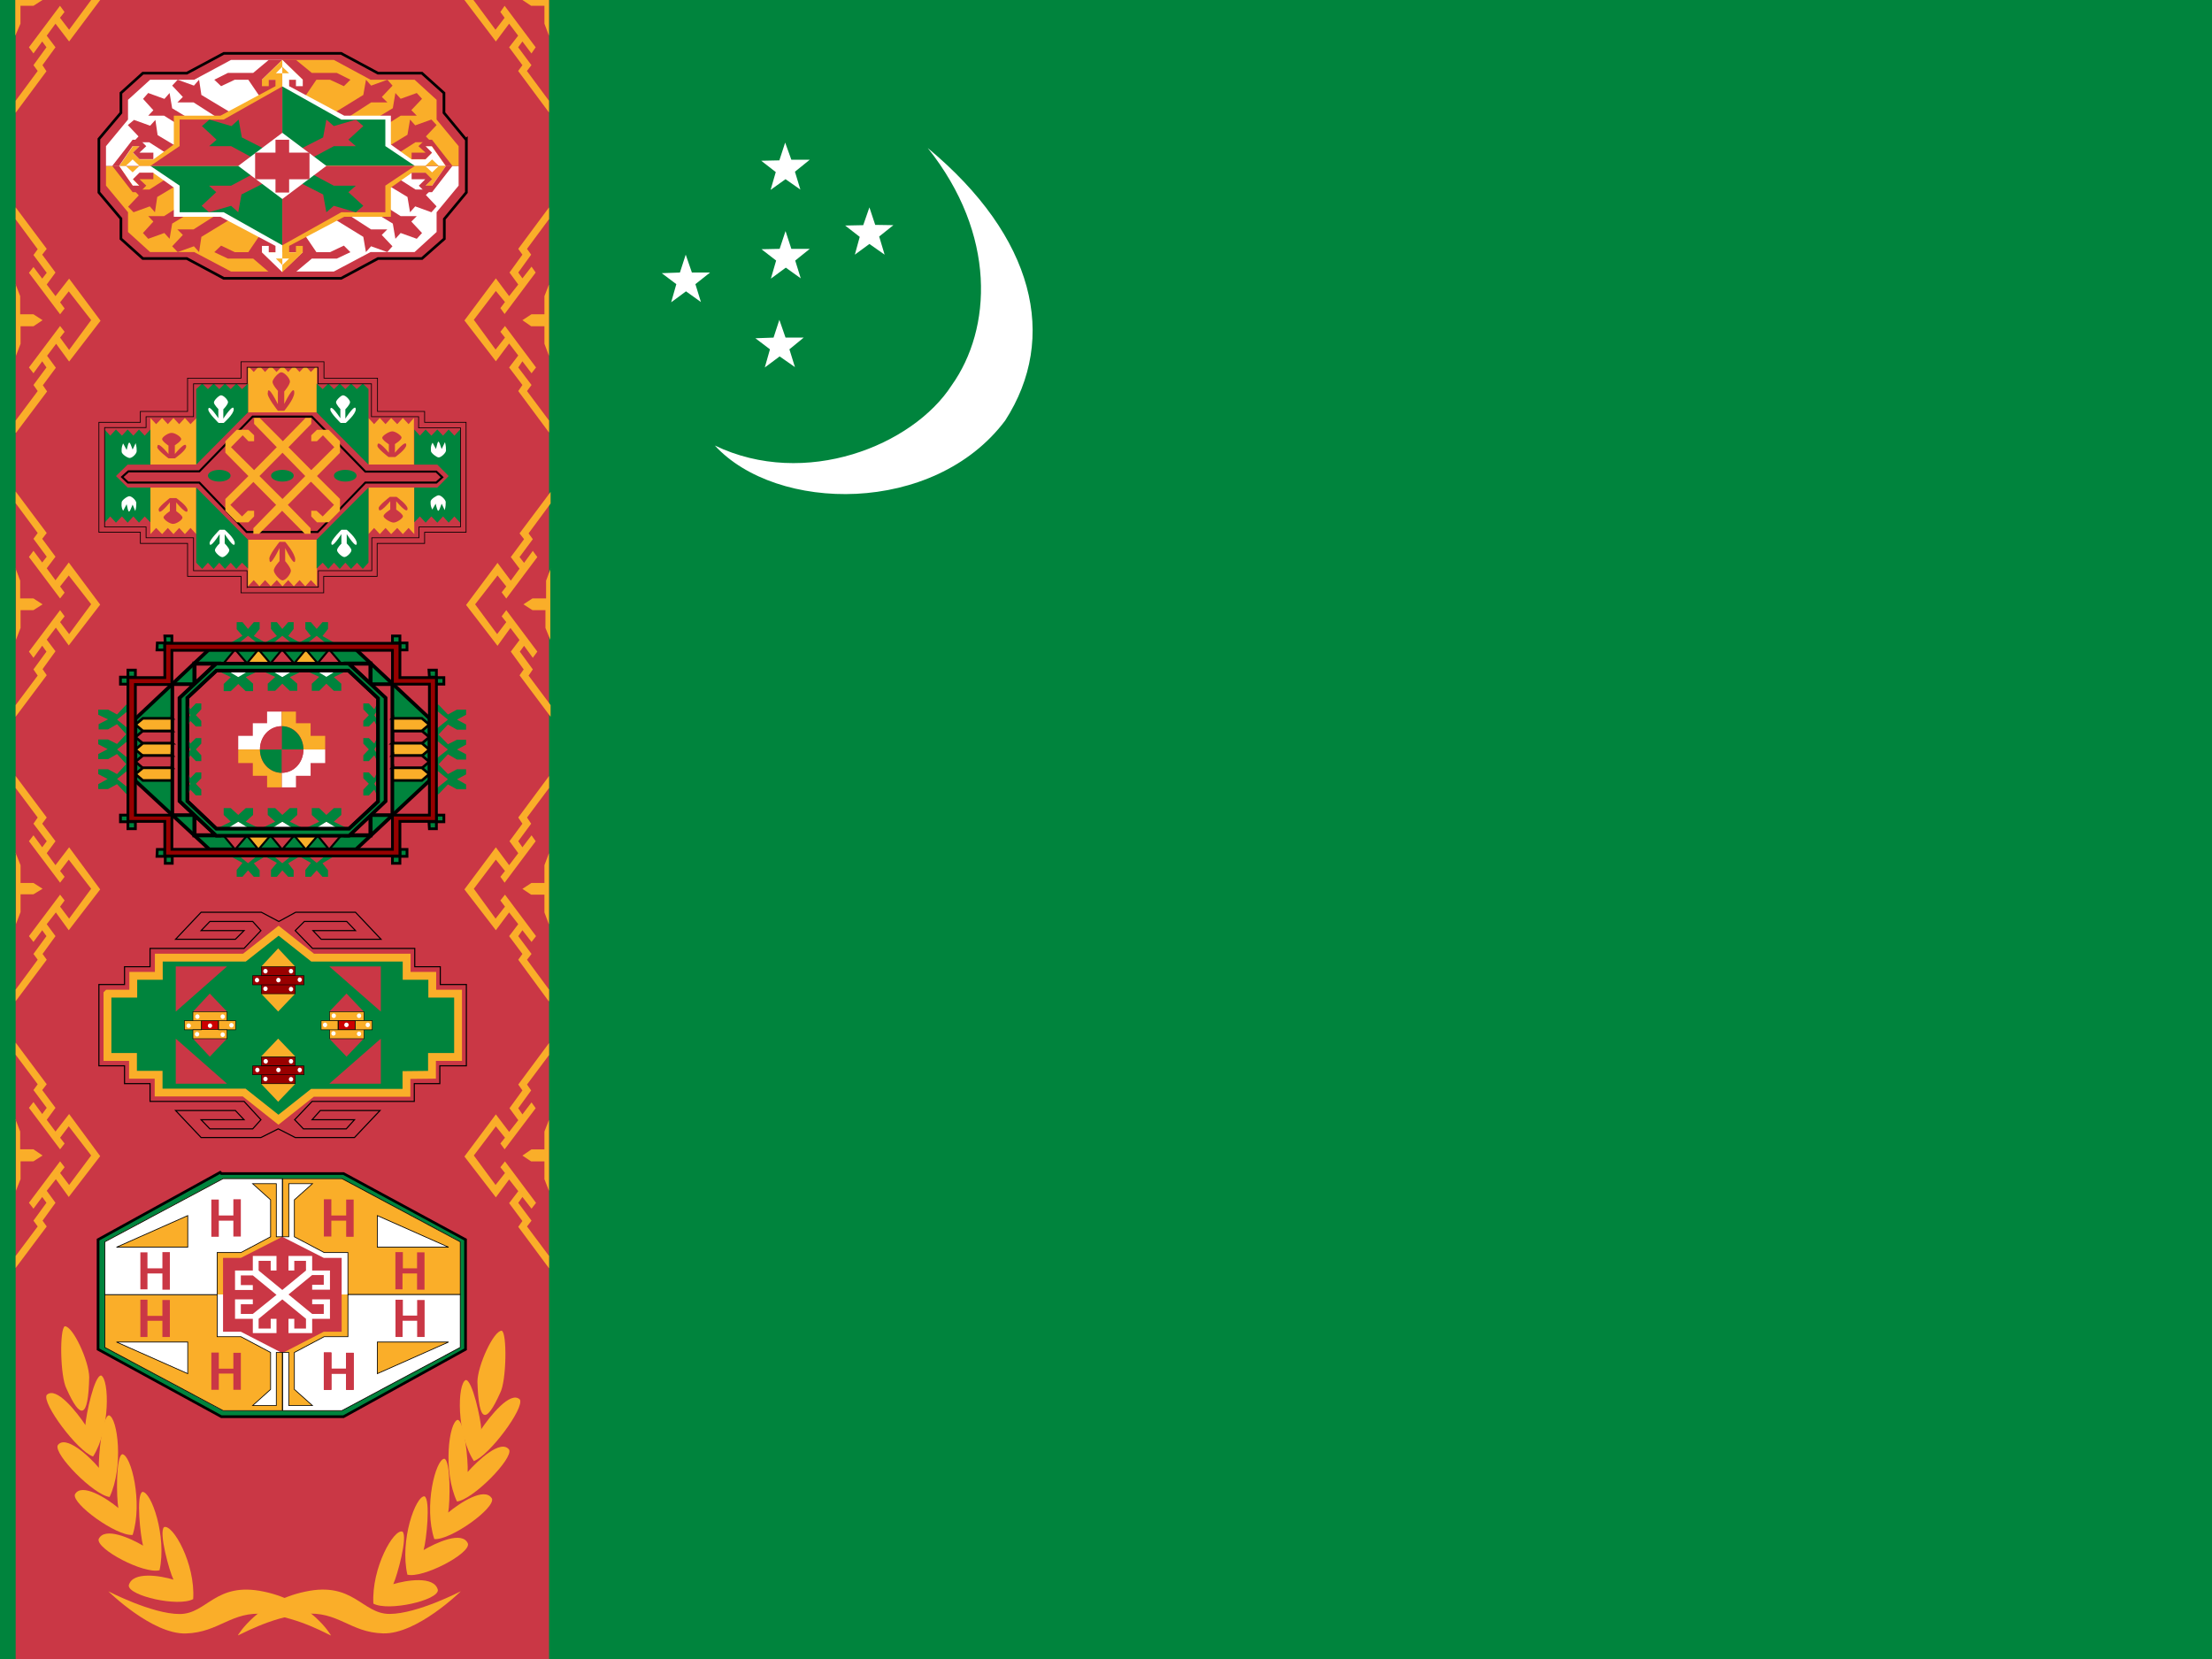 <svg width="24" height="18" viewBox="0 0 24 18" fill="none" xmlns="http://www.w3.org/2000/svg">
<rect x="0" y="0" width="24" height="18" fill="#333333" stroke="none"/>
<g id="turkmenistan" clip-path="url(#clip0_3198_17978)">
<g id="Group">
<path id="Vector" fill-rule="evenodd" clip-rule="evenodd" d="M-1.5 0H25.5V18H-1.5V0Z" fill="#00843D"/>
<g id="Group_2">
<path id="Vector_2" fill-rule="evenodd" clip-rule="evenodd" d="M7.756 4.834C8.737 5.305 9.904 4.834 10.326 4.18C10.762 3.568 10.815 2.545 10.066 1.606C11.226 2.57 11.486 3.663 10.906 4.563C10.132 5.593 8.424 5.562 7.756 4.834Z" fill="white"/>
<path id="Vector_3" fill-rule="evenodd" clip-rule="evenodd" d="M9.496 2.44L9.693 2.443L9.539 2.566L9.598 2.763L9.433 2.647L9.275 2.763L9.328 2.57L9.17 2.447L9.366 2.443L9.433 2.25L9.496 2.44ZM8.523 3.663H8.72L8.565 3.79L8.625 3.983L8.459 3.867L8.298 3.987L8.354 3.79L8.196 3.67L8.393 3.663L8.456 3.47L8.523 3.663ZM8.586 2.7H8.786L8.628 2.827L8.688 3.02L8.526 2.904L8.364 3.023L8.421 2.827L8.262 2.704L8.459 2.7L8.523 2.507L8.586 2.7ZM8.586 1.733H8.786L8.625 1.863L8.684 2.057L8.523 1.944L8.361 2.06L8.417 1.867L8.259 1.744L8.456 1.74L8.519 1.547L8.586 1.733ZM7.507 2.957H7.704L7.545 3.083L7.605 3.277L7.443 3.161L7.282 3.28L7.338 3.083L7.18 2.964L7.377 2.957L7.44 2.763L7.507 2.957Z" fill="white"/>
</g>
<path id="Vector_4" fill-rule="evenodd" clip-rule="evenodd" d="M0.17 0H5.957V18H0.17V0Z" fill="#CA3745"/>
<g id="Group_3">
<path id="Vector_5" fill-rule="evenodd" clip-rule="evenodd" d="M0.17 4.693V4.563L0.409 4.243L0.363 4.177L0.504 3.987L0.458 3.92L0.363 4.05L0.314 3.987L0.652 3.537L0.701 3.6L0.652 3.663L0.75 3.797L0.989 3.473L0.746 3.161L0.652 3.28L0.701 3.347L0.652 3.41L0.314 2.96L0.363 2.897L0.458 3.023L0.507 2.96L0.363 2.767L0.409 2.704L0.17 2.38V2.25L0.507 2.7L0.458 2.763L0.602 2.957L0.507 3.087L0.602 3.213L0.75 3.023L1.091 3.48L0.75 3.923L0.609 3.73L0.511 3.86L0.606 3.99L0.465 4.18L0.511 4.247L0.173 4.697L0.17 4.693Z" fill="#FAAE29"/>
<path id="Vector_6" fill-rule="evenodd" clip-rule="evenodd" d="M0.17 3.087L0.219 3.213V3.41H0.363L0.462 3.474L0.363 3.54H0.223V3.73L0.173 3.86V3.087H0.17Z" fill="#FAAE29"/>
</g>
<g id="Group_4">
<path id="Vector_7" fill-rule="evenodd" clip-rule="evenodd" d="M0.17 7.78V7.65L0.409 7.33L0.363 7.263L0.504 7.07L0.458 7.006L0.363 7.137L0.314 7.07L0.652 6.62L0.701 6.687L0.652 6.75L0.75 6.88L0.989 6.556L0.746 6.244L0.652 6.363L0.701 6.43L0.652 6.493L0.314 6.043L0.363 5.976L0.458 6.103L0.507 6.04L0.363 5.846L0.409 5.783L0.17 5.46V5.333L0.507 5.783L0.458 5.846L0.602 6.04L0.507 6.166L0.602 6.296L0.746 6.103L1.087 6.56L0.746 7.003L0.606 6.81L0.507 6.94L0.602 7.066L0.462 7.26L0.507 7.326L0.17 7.776V7.78Z" fill="#FAAE29"/>
<path id="Vector_8" fill-rule="evenodd" clip-rule="evenodd" d="M0.17 6.17L0.219 6.3V6.493H0.363L0.462 6.557L0.363 6.62H0.223V6.813L0.173 6.943V6.17H0.17Z" fill="#FAAE29"/>
</g>
<g id="Group_5">
<path id="Vector_9" fill-rule="evenodd" clip-rule="evenodd" d="M0.17 10.863V10.737L0.409 10.413L0.363 10.35L0.504 10.157L0.458 10.093L0.363 10.22L0.314 10.157L0.652 9.707L0.701 9.77L0.652 9.837L0.75 9.967L0.989 9.643L0.746 9.327L0.652 9.45L0.701 9.513L0.652 9.577L0.314 9.127L0.363 9.063L0.458 9.193L0.507 9.127L0.363 8.937L0.409 8.87L0.17 8.55V8.42L0.507 8.87L0.458 8.937L0.602 9.127L0.507 9.257L0.602 9.387L0.75 9.193L1.087 9.65L0.746 10.093L0.606 9.9L0.507 10.027L0.602 10.157L0.462 10.35L0.507 10.413L0.17 10.863Z" fill="#FAAE29"/>
<path id="Vector_10" fill-rule="evenodd" clip-rule="evenodd" d="M0.17 9.256L0.223 9.387V9.58H0.363L0.462 9.643L0.363 9.703H0.223V9.896L0.173 10.026V9.253L0.17 9.256Z" fill="#FAAE29"/>
</g>
<g id="Group_6">
<path id="Vector_11" fill-rule="evenodd" clip-rule="evenodd" d="M0.17 13.757V13.627L0.409 13.307L0.363 13.244L0.504 13.05L0.458 12.987L0.363 13.114L0.314 13.05L0.652 12.6L0.701 12.664L0.652 12.727L0.75 12.857L0.989 12.537L0.746 12.22L0.652 12.344L0.701 12.407L0.652 12.47L0.314 12.02L0.363 11.957L0.458 12.087L0.507 12.02L0.363 11.827L0.409 11.764L0.17 11.444V11.313L0.507 11.764L0.458 11.827L0.602 12.02L0.507 12.15L0.602 12.277L0.75 12.087L1.087 12.544L0.746 12.987L0.606 12.794L0.507 12.92L0.602 13.05L0.462 13.244L0.507 13.307L0.17 13.757Z" fill="#FAAE29"/>
<path id="Vector_12" fill-rule="evenodd" clip-rule="evenodd" d="M0.17 12.15L0.219 12.277V12.47H0.363L0.462 12.537L0.363 12.6H0.223V12.793L0.173 12.92V12.146L0.17 12.15Z" fill="#FAAE29"/>
</g>
<g id="Group_7">
<path id="Vector_13" fill-rule="evenodd" clip-rule="evenodd" d="M5.957 4.693V4.563L5.718 4.243L5.767 4.177L5.623 3.987L5.668 3.92L5.767 4.05L5.816 3.987L5.479 3.537L5.429 3.6L5.479 3.663L5.377 3.793L5.141 3.47L5.38 3.157L5.479 3.277L5.429 3.343L5.475 3.407L5.812 2.957L5.767 2.893L5.668 3.02L5.623 2.957L5.763 2.763L5.718 2.7L5.957 2.377V2.25L5.623 2.7L5.668 2.763L5.528 2.957L5.623 3.087L5.524 3.213L5.38 3.02L5.039 3.477L5.38 3.92L5.524 3.727L5.623 3.857L5.524 3.987L5.668 4.177L5.623 4.243L5.957 4.693Z" fill="#FAAE29"/>
<path id="Vector_14" fill-rule="evenodd" clip-rule="evenodd" d="M5.956 3.087L5.907 3.213V3.41H5.766L5.668 3.474L5.763 3.54H5.907V3.73L5.956 3.86V3.087Z" fill="#FAAE29"/>
</g>
<g id="Group_8">
<path id="Vector_15" fill-rule="evenodd" clip-rule="evenodd" d="M5.974 7.78V7.65L5.735 7.33L5.781 7.263L5.64 7.07L5.686 7.007L5.781 7.137L5.83 7.07L5.493 6.62L5.443 6.687L5.493 6.75L5.394 6.88L5.155 6.557L5.398 6.244L5.493 6.363L5.443 6.427L5.493 6.494L5.83 6.044L5.781 5.977L5.686 6.107L5.637 6.044L5.781 5.85L5.735 5.787L5.974 5.463V5.337L5.637 5.787L5.686 5.85L5.542 6.044L5.637 6.17L5.542 6.3L5.398 6.107L5.057 6.564L5.398 7.007L5.538 6.813L5.637 6.944L5.542 7.07L5.682 7.263L5.637 7.327L5.974 7.777V7.78Z" fill="#FAAE29"/>
<path id="Vector_16" fill-rule="evenodd" clip-rule="evenodd" d="M5.974 6.17L5.925 6.3V6.493H5.777L5.679 6.557L5.777 6.62H5.918V6.813L5.971 6.943V6.17H5.974Z" fill="#FAAE29"/>
</g>
<g id="Group_9">
<path id="Vector_17" fill-rule="evenodd" clip-rule="evenodd" d="M5.957 10.863V10.737L5.718 10.413L5.767 10.35L5.623 10.157L5.668 10.093L5.767 10.22L5.816 10.157L5.479 9.707L5.429 9.77L5.479 9.837L5.377 9.967L5.141 9.643L5.38 9.327L5.479 9.45L5.429 9.513L5.475 9.577L5.812 9.127L5.767 9.063L5.668 9.193L5.623 9.127L5.763 8.937L5.718 8.87L5.957 8.55V8.42L5.623 8.87L5.668 8.937L5.528 9.127L5.623 9.257L5.524 9.387L5.38 9.193L5.039 9.65L5.38 10.093L5.524 9.9L5.623 10.027L5.524 10.157L5.668 10.35L5.623 10.413L5.953 10.863H5.957Z" fill="#FAAE29"/>
<path id="Vector_18" fill-rule="evenodd" clip-rule="evenodd" d="M5.956 9.257L5.907 9.387V9.58H5.766L5.668 9.644L5.763 9.707H5.907V9.9L5.956 10.03V9.257Z" fill="#FAAE29"/>
</g>
<g id="Group_10">
<path id="Vector_19" fill-rule="evenodd" clip-rule="evenodd" d="M5.957 13.757V13.627L5.718 13.307L5.767 13.244L5.623 13.051L5.668 12.987L5.767 13.114L5.816 13.051L5.479 12.601L5.429 12.664L5.479 12.727L5.377 12.857L5.141 12.537L5.38 12.221L5.479 12.344L5.429 12.407L5.475 12.47L5.812 12.024L5.767 11.961L5.668 12.091L5.623 12.024L5.763 11.831L5.718 11.767L5.957 11.447V11.317L5.623 11.767L5.668 11.831L5.528 12.024L5.623 12.154L5.524 12.281L5.38 12.091L5.039 12.548L5.38 12.991L5.524 12.797L5.623 12.924L5.524 13.054L5.668 13.248L5.623 13.311L5.957 13.761V13.757Z" fill="#FAAE29"/>
<path id="Vector_20" fill-rule="evenodd" clip-rule="evenodd" d="M5.956 12.151L5.907 12.277V12.471H5.766L5.668 12.538L5.763 12.601H5.907V12.794L5.956 12.921V12.148V12.151Z" fill="#FAAE29"/>
</g>
<path id="Vector_21" fill-rule="evenodd" clip-rule="evenodd" d="M0.17 1.22V1.093L0.409 0.77L0.363 0.707L0.504 0.513L0.458 0.45L0.363 0.58L0.314 0.513L0.651 0.063L0.7 0.13L0.651 0.193L0.75 0.323L0.989 0H1.087L0.75 0.45L0.602 0.257L0.507 0.387L0.602 0.513L0.461 0.707L0.504 0.773L0.17 1.223V1.22ZM0.17 0H0.461L0.363 0.063H0.222V0.257L0.166 0.387V0H0.17ZM5.956 1.22V1.093L5.717 0.77L5.766 0.707L5.622 0.513L5.668 0.45L5.766 0.58L5.812 0.513L5.475 0.063L5.429 0.13L5.475 0.193L5.376 0.323L5.137 0H5.039L5.38 0.45L5.524 0.257L5.622 0.387L5.524 0.513L5.668 0.707L5.622 0.77L5.956 1.22ZM5.956 0H5.668L5.763 0.063H5.907V0.257L5.956 0.387V0ZM2.581 17.743C2.581 17.743 2.792 17.378 3.312 17.269C3.836 17.156 3.928 17.511 4.227 17.511C4.525 17.511 5 17.265 5 17.265C5 17.265 4.525 17.733 4.156 17.722C3.794 17.712 3.671 17.476 3.295 17.511C2.922 17.547 2.581 17.754 2.581 17.743Z" fill="#FAAE29"/>
<path id="Vector_22" fill-rule="evenodd" clip-rule="evenodd" d="M3.591 17.744C3.591 17.744 3.384 17.378 2.863 17.269C2.336 17.157 2.248 17.512 1.949 17.512C1.65 17.512 1.176 17.266 1.176 17.266C1.176 17.266 1.65 17.733 2.016 17.723C2.382 17.712 2.508 17.477 2.877 17.512C3.254 17.547 3.591 17.754 3.591 17.744Z" fill="#FAAE29"/>
<g id="Group_11">
<path id="Vector_23" fill-rule="evenodd" clip-rule="evenodd" d="M1.882 17.139C1.836 17.044 1.72 16.622 1.78 16.569C1.875 16.534 2.121 16.967 2.096 17.35C1.934 17.438 1.393 17.315 1.397 17.202C1.435 17.044 1.745 17.097 1.882 17.139Z" fill="#FAAE29"/>
<path id="Vector_24" fill-rule="evenodd" clip-rule="evenodd" d="M1.552 16.77C1.524 16.665 1.474 16.222 1.545 16.187C1.64 16.18 1.812 16.668 1.731 17.037C1.559 17.08 1.046 16.809 1.07 16.7C1.133 16.559 1.422 16.693 1.552 16.77Z" fill="#FAAE29"/>
<path id="Vector_25" fill-rule="evenodd" clip-rule="evenodd" d="M1.284 16.362C1.263 16.249 1.256 15.799 1.327 15.778C1.422 15.785 1.552 16.299 1.439 16.654C1.263 16.668 0.778 16.316 0.813 16.214C0.884 16.081 1.165 16.26 1.284 16.362Z" fill="#FAAE29"/>
<path id="Vector_26" fill-rule="evenodd" clip-rule="evenodd" d="M1.073 15.926C1.066 15.81 1.109 15.364 1.182 15.356C1.277 15.381 1.344 15.915 1.189 16.242C1.017 16.221 0.578 15.775 0.627 15.68C0.711 15.564 0.968 15.799 1.073 15.926Z" fill="#FAAE29"/>
<path id="Vector_27" fill-rule="evenodd" clip-rule="evenodd" d="M0.926 15.465C0.933 15.349 1.024 14.92 1.098 14.924C1.186 14.97 1.197 15.507 1.01 15.803C0.841 15.746 0.451 15.223 0.507 15.135C0.609 15.036 0.834 15.321 0.929 15.465H0.926Z" fill="#FAAE29"/>
<path id="Vector_28" fill-rule="evenodd" clip-rule="evenodd" d="M0.968 14.942C0.958 15.399 0.873 15.406 0.722 15.068C0.652 14.938 0.645 14.411 0.704 14.39C0.792 14.39 0.965 14.766 0.968 14.942Z" fill="#FAAE29"/>
</g>
<g id="Group_12">
<path id="Vector_29" fill-rule="evenodd" clip-rule="evenodd" d="M4.266 17.191C4.311 17.093 4.427 16.671 4.367 16.618C4.273 16.583 4.03 17.012 4.051 17.399C4.213 17.487 4.758 17.363 4.751 17.251C4.712 17.093 4.406 17.146 4.266 17.188V17.191Z" fill="#FAAE29"/>
<path id="Vector_30" fill-rule="evenodd" clip-rule="evenodd" d="M4.596 16.818C4.627 16.713 4.673 16.27 4.606 16.235C4.511 16.227 4.335 16.713 4.42 17.085C4.588 17.127 5.105 16.857 5.077 16.748C5.017 16.604 4.726 16.741 4.596 16.818Z" fill="#FAAE29"/>
<path id="Vector_31" fill-rule="evenodd" clip-rule="evenodd" d="M4.863 16.411C4.884 16.298 4.891 15.848 4.821 15.827C4.726 15.834 4.596 16.344 4.712 16.699C4.888 16.713 5.373 16.365 5.338 16.26C5.26 16.126 4.986 16.309 4.863 16.411Z" fill="#FAAE29"/>
<path id="Vector_32" fill-rule="evenodd" clip-rule="evenodd" d="M5.074 15.971C5.081 15.859 5.039 15.412 4.965 15.405C4.87 15.43 4.804 15.964 4.958 16.291C5.134 16.27 5.57 15.824 5.524 15.729C5.436 15.609 5.183 15.848 5.074 15.971Z" fill="#FAAE29"/>
<path id="Vector_33" fill-rule="evenodd" clip-rule="evenodd" d="M5.222 15.511C5.218 15.398 5.123 14.966 5.053 14.973C4.961 15.015 4.951 15.556 5.141 15.852C5.309 15.795 5.696 15.272 5.64 15.184C5.538 15.085 5.313 15.37 5.218 15.511H5.222Z" fill="#FAAE29"/>
<path id="Vector_34" fill-rule="evenodd" clip-rule="evenodd" d="M5.18 14.99C5.194 15.447 5.275 15.451 5.426 15.114C5.496 14.987 5.503 14.456 5.443 14.438C5.355 14.438 5.183 14.815 5.18 14.99Z" fill="#FAAE29"/>
</g>
<g id="Group_13">
<path id="Vector_35" fill-rule="evenodd" clip-rule="evenodd" d="M5.06 11.564H4.772V11.757H4.495V11.95H3.386L3.197 12.149L3.292 12.248H3.757L3.846 12.149H3.386L3.475 12.049H4.123L3.846 12.342H3.203L3.019 12.248L2.831 12.342H2.182L1.905 12.049H2.554L2.648 12.149H2.182L2.277 12.248H2.742L2.831 12.149L2.648 11.95H1.628V11.757H1.351V11.564H1.073V10.682H1.351V10.489H1.628V10.29H2.648L2.831 10.097L2.742 9.998H2.277L2.182 10.097H2.648L2.554 10.191H1.905L2.182 9.898H2.836L3.025 9.998L3.208 9.898H3.857L4.134 10.191H3.485L3.396 10.097H3.857L3.762 9.998H3.302L3.203 10.097L3.391 10.29H4.5V10.489H4.777V10.682H5.06V11.564Z" fill="#CA3745" stroke="black" stroke-width="0.012"/>
<path id="Vector_36" fill-rule="evenodd" clip-rule="evenodd" d="M1.166 10.784V11.468H1.443V11.661H1.721V11.854H2.649L3.021 12.149L3.39 11.857H4.41V11.664L4.687 11.661V11.468H4.97V10.781H4.69V10.588H4.412V10.39H3.392L3.023 10.098L2.652 10.39H1.723V10.588H1.446V10.781H1.169L1.166 10.784Z" fill="#00843D" stroke="#FAAE29" stroke-width="0.085"/>
<path id="Vector_37" fill-rule="evenodd" clip-rule="evenodd" d="M2.463 10.486L1.907 10.976V10.486H2.463ZM3.573 10.486L4.132 10.976V10.486H3.573ZM2.463 11.758L1.907 11.269V11.758H2.463ZM3.573 11.758L4.132 11.269V11.758H3.573ZM3.76 10.78L3.573 10.976H3.946L3.76 10.78ZM2.276 10.78L2.094 10.976H2.463L2.276 10.78ZM2.276 11.465L2.094 11.269H2.463L2.276 11.465ZM3.76 11.465L3.573 11.269H3.946L3.76 11.465Z" fill="#CA3745"/>
<path id="Vector_38" fill-rule="evenodd" clip-rule="evenodd" d="M3.018 11.954L2.832 11.758H3.205L3.018 11.954ZM3.018 10.975L2.832 10.779H3.205L3.018 10.975ZM3.018 10.29L2.832 10.49H3.205L3.018 10.29ZM3.018 11.269L2.832 11.464H3.205L3.018 11.269Z" fill="#FAAE29"/>
<path id="Vector_39" fill-rule="evenodd" clip-rule="evenodd" d="M3.575 10.977H3.949V11.074H3.578L3.575 10.977Z" fill="#FAAE29" stroke="black" stroke-width="0.006"/>
<path id="Vector_40" fill-rule="evenodd" clip-rule="evenodd" d="M2.187 11.074H2.37V11.174H2.187V11.074ZM3.67 11.074H3.853V11.174H3.67V11.074Z" fill="#CC0000" stroke="black" stroke-width="0.006"/>
<path id="Vector_41" fill-rule="evenodd" clip-rule="evenodd" d="M2.835 10.489H3.204V10.586H2.835V10.489ZM2.835 10.682H3.204V10.782H2.835V10.682Z" fill="#990000" stroke="black" stroke-width="0.006"/>
<path id="Vector_42" fill-rule="evenodd" clip-rule="evenodd" d="M2.741 10.586H3.298V10.685H2.741V10.586ZM2.835 11.468H3.204V11.562H2.835V11.468ZM2.835 11.661H3.204V11.758H2.835V11.661ZM2.741 11.565H3.298V11.661H2.741V11.565Z" fill="#990000" stroke="black" stroke-width="0.006"/>
<path id="Vector_43" fill-rule="evenodd" clip-rule="evenodd" d="M3.576 11.173H3.95V11.27H3.578L3.576 11.173ZM2.093 10.977H2.464V11.074H2.093V10.977ZM2.093 11.171H2.464V11.27H2.093V11.171ZM2.001 11.074H2.184V11.173H2.001V11.074ZM2.372 11.074H2.556V11.173H2.372V11.074ZM3.484 11.074H3.667V11.173H3.484V11.074ZM3.856 11.074H4.039V11.173H3.856V11.074Z" fill="#FAAE29" stroke="black" stroke-width="0.006"/>
<path id="Vector_44" d="M2.792 11.634C2.805 11.634 2.816 11.623 2.816 11.609C2.816 11.595 2.805 11.584 2.792 11.584C2.779 11.584 2.769 11.595 2.769 11.609C2.769 11.623 2.779 11.634 2.792 11.634Z" fill="white"/>
<path id="Vector_45" d="M3.021 11.634C3.034 11.634 3.044 11.623 3.044 11.609C3.044 11.595 3.034 11.584 3.021 11.584C3.008 11.584 2.997 11.595 2.997 11.609C2.997 11.623 3.008 11.634 3.021 11.634Z" fill="white"/>
<path id="Vector_46" d="M3.252 11.634C3.265 11.634 3.276 11.623 3.276 11.609C3.276 11.595 3.265 11.584 3.252 11.584C3.239 11.584 3.229 11.595 3.229 11.609C3.229 11.623 3.239 11.634 3.252 11.634Z" fill="white"/>
<path id="Vector_47" d="M2.883 11.54C2.896 11.54 2.907 11.529 2.907 11.515C2.907 11.501 2.896 11.49 2.883 11.49C2.87 11.49 2.859 11.501 2.859 11.515C2.859 11.529 2.87 11.54 2.883 11.54Z" fill="white"/>
<path id="Vector_48" d="M3.157 11.54C3.171 11.54 3.181 11.529 3.181 11.515C3.181 11.501 3.171 11.49 3.157 11.49C3.144 11.49 3.134 11.501 3.134 11.515C3.134 11.529 3.144 11.54 3.157 11.54Z" fill="white"/>
<path id="Vector_49" d="M2.88 11.732C2.893 11.732 2.904 11.72 2.904 11.707C2.904 11.693 2.893 11.682 2.88 11.682C2.867 11.682 2.856 11.693 2.856 11.707C2.856 11.72 2.867 11.732 2.88 11.732Z" fill="white"/>
<path id="Vector_50" d="M3.157 11.735C3.171 11.735 3.181 11.724 3.181 11.71C3.181 11.697 3.171 11.685 3.157 11.685C3.144 11.685 3.134 11.697 3.134 11.71C3.134 11.724 3.144 11.735 3.157 11.735Z" fill="white"/>
<path id="Vector_51" d="M3.527 11.145C3.54 11.145 3.55 11.133 3.55 11.12C3.55 11.106 3.54 11.095 3.527 11.095C3.514 11.095 3.503 11.106 3.503 11.12C3.503 11.133 3.514 11.145 3.527 11.145Z" fill="white"/>
<path id="Vector_52" d="M3.759 11.145C3.772 11.145 3.783 11.133 3.783 11.12C3.783 11.106 3.772 11.095 3.759 11.095C3.746 11.095 3.735 11.106 3.735 11.12C3.735 11.133 3.746 11.145 3.759 11.145Z" fill="white"/>
<path id="Vector_53" d="M3.99 11.145C4.004 11.145 4.014 11.133 4.014 11.12C4.014 11.106 4.004 11.095 3.99 11.095C3.977 11.095 3.967 11.106 3.967 11.12C3.967 11.133 3.977 11.145 3.99 11.145Z" fill="white"/>
<path id="Vector_54" d="M3.621 11.046C3.634 11.046 3.645 11.035 3.645 11.021C3.645 11.007 3.634 10.996 3.621 10.996C3.608 10.996 3.598 11.007 3.598 11.021C3.598 11.035 3.608 11.046 3.621 11.046Z" fill="white"/>
<path id="Vector_55" d="M3.896 11.046C3.909 11.046 3.919 11.035 3.919 11.021C3.919 11.007 3.909 10.996 3.896 10.996C3.883 10.996 3.872 11.007 3.872 11.021C3.872 11.035 3.883 11.046 3.896 11.046Z" fill="white"/>
<path id="Vector_56" d="M3.618 11.237C3.631 11.237 3.642 11.226 3.642 11.212C3.642 11.199 3.631 11.188 3.618 11.188C3.605 11.188 3.595 11.199 3.595 11.212C3.595 11.226 3.605 11.237 3.618 11.237Z" fill="white"/>
<path id="Vector_57" d="M3.896 11.242C3.909 11.242 3.919 11.231 3.919 11.217C3.919 11.204 3.909 11.192 3.896 11.192C3.883 11.192 3.872 11.204 3.872 11.217C3.872 11.231 3.883 11.242 3.896 11.242Z" fill="white"/>
<path id="Vector_58" d="M2.788 10.659C2.801 10.659 2.812 10.648 2.812 10.634C2.812 10.62 2.801 10.609 2.788 10.609C2.775 10.609 2.765 10.62 2.765 10.634C2.765 10.648 2.775 10.659 2.788 10.659Z" fill="white"/>
<path id="Vector_59" d="M3.021 10.659C3.034 10.659 3.044 10.648 3.044 10.634C3.044 10.62 3.034 10.609 3.021 10.609C3.008 10.609 2.997 10.62 2.997 10.634C2.997 10.648 3.008 10.659 3.021 10.659Z" fill="white"/>
<path id="Vector_60" d="M3.252 10.655C3.265 10.655 3.276 10.644 3.276 10.63C3.276 10.617 3.265 10.605 3.252 10.605C3.239 10.605 3.229 10.617 3.229 10.63C3.229 10.644 3.239 10.655 3.252 10.655Z" fill="white"/>
<path id="Vector_61" d="M2.88 10.562C2.893 10.562 2.904 10.55 2.904 10.537C2.904 10.523 2.893 10.512 2.88 10.512C2.867 10.512 2.856 10.523 2.856 10.537C2.856 10.55 2.867 10.562 2.88 10.562Z" fill="white"/>
<path id="Vector_62" d="M3.157 10.562C3.171 10.562 3.181 10.55 3.181 10.537C3.181 10.523 3.171 10.512 3.157 10.512C3.144 10.512 3.134 10.523 3.134 10.537C3.134 10.55 3.144 10.562 3.157 10.562Z" fill="white"/>
<path id="Vector_63" d="M2.88 10.753C2.893 10.753 2.904 10.742 2.904 10.728C2.904 10.714 2.893 10.703 2.88 10.703C2.867 10.703 2.856 10.714 2.856 10.728C2.856 10.742 2.867 10.753 2.88 10.753Z" fill="white"/>
<path id="Vector_64" d="M3.157 10.757C3.171 10.757 3.181 10.746 3.181 10.732C3.181 10.718 3.171 10.707 3.157 10.707C3.144 10.707 3.134 10.718 3.134 10.732C3.134 10.746 3.144 10.757 3.157 10.757Z" fill="white"/>
<path id="Vector_65" d="M2.047 11.153C2.06 11.153 2.071 11.142 2.071 11.129C2.071 11.115 2.06 11.104 2.047 11.104C2.034 11.104 2.023 11.115 2.023 11.129C2.023 11.142 2.034 11.153 2.047 11.153Z" fill="white"/>
<path id="Vector_66" d="M2.279 11.153C2.292 11.153 2.302 11.142 2.302 11.129C2.302 11.115 2.292 11.104 2.279 11.104C2.265 11.104 2.255 11.115 2.255 11.129C2.255 11.142 2.265 11.153 2.279 11.153Z" fill="white"/>
<path id="Vector_67" d="M2.511 11.149C2.524 11.149 2.535 11.137 2.535 11.124C2.535 11.11 2.524 11.099 2.511 11.099C2.498 11.099 2.487 11.11 2.487 11.124C2.487 11.137 2.498 11.149 2.511 11.149Z" fill="white"/>
<path id="Vector_68" d="M2.142 11.055C2.155 11.055 2.165 11.044 2.165 11.03C2.165 11.016 2.155 11.005 2.142 11.005C2.129 11.005 2.118 11.016 2.118 11.03C2.118 11.044 2.129 11.055 2.142 11.055Z" fill="white"/>
<path id="Vector_69" d="M2.416 11.055C2.429 11.055 2.44 11.044 2.44 11.03C2.44 11.016 2.429 11.005 2.416 11.005C2.403 11.005 2.393 11.016 2.393 11.03C2.393 11.044 2.403 11.055 2.416 11.055Z" fill="white"/>
<path id="Vector_70" d="M2.138 11.246C2.151 11.246 2.162 11.235 2.162 11.221C2.162 11.207 2.151 11.196 2.138 11.196C2.125 11.196 2.114 11.207 2.114 11.221C2.114 11.235 2.125 11.246 2.138 11.246Z" fill="white"/>
<path id="Vector_71" d="M2.416 11.251C2.429 11.251 2.44 11.24 2.44 11.226C2.44 11.212 2.429 11.201 2.416 11.201C2.403 11.201 2.393 11.212 2.393 11.226C2.393 11.24 2.403 11.251 2.416 11.251Z" fill="white"/>
</g>
<path id="Vector_72" fill-rule="evenodd" clip-rule="evenodd" d="M3.383 8.993L3.541 8.916L3.703 8.993H3.383ZM2.905 8.993L3.063 8.916L3.225 8.993H2.905ZM2.427 8.993L2.585 8.916L2.747 8.993H2.427ZM3.383 7.271L3.541 7.348L3.703 7.274H3.383V7.271ZM2.905 7.271L3.063 7.348L3.225 7.274H2.905V7.271ZM2.427 7.271L2.585 7.348L2.747 7.274H2.427V7.271Z" fill="white"/>
<path id="Vector_73" fill-rule="evenodd" clip-rule="evenodd" d="M3.25 9.214L3.063 9.366L2.877 9.214L2.691 9.366L2.504 9.214V9.292L2.631 9.362L2.568 9.439V9.513H2.631L2.691 9.443L2.754 9.513H2.817V9.443L2.754 9.366L2.877 9.292L3.004 9.362L2.94 9.439V9.513H3.004L3.063 9.443L3.127 9.513H3.186V9.443L3.127 9.366L3.25 9.292L3.373 9.362L3.313 9.439V9.513H3.373L3.436 9.443L3.499 9.513H3.559V9.443L3.499 9.366L3.622 9.292V9.211L3.436 9.362L3.25 9.211V9.214ZM3.25 7.049L3.063 6.898L2.877 7.049L2.691 6.898L2.504 7.049V6.975L2.631 6.898L2.568 6.827V6.75H2.631L2.691 6.824L2.754 6.75H2.817V6.824L2.754 6.901L2.877 6.971L3.004 6.901L2.94 6.824V6.75H3.004L3.063 6.824L3.127 6.75H3.186V6.824L3.127 6.901L3.25 6.971L3.373 6.901L3.313 6.824V6.75H3.373L3.436 6.824L3.499 6.75H3.559V6.824L3.499 6.901L3.622 6.971V7.049L3.436 6.898L3.25 7.049ZM4.656 8.293L4.86 8.132L4.659 7.97L4.86 7.808L4.659 7.646H4.758L4.86 7.752L4.958 7.699H5.057V7.755L4.958 7.808L5.057 7.861V7.917H4.958L4.86 7.861L4.758 7.97L4.86 8.075L4.958 8.026H5.057V8.079L4.958 8.132L5.057 8.184V8.241H4.958L4.86 8.184L4.758 8.293L4.86 8.399L4.958 8.346H5.057V8.402L4.958 8.455L5.057 8.511V8.564H4.958L4.86 8.511L4.758 8.617H4.659L4.86 8.455L4.659 8.293H4.656ZM1.471 8.293L1.27 8.132L1.471 7.97L1.27 7.808L1.471 7.646H1.369L1.27 7.752L1.172 7.699H1.066V7.755L1.172 7.805L1.07 7.857V7.914H1.172L1.27 7.857L1.369 7.966L1.27 8.072L1.172 8.023H1.066V8.075L1.168 8.128L1.066 8.181V8.237H1.172L1.27 8.181L1.369 8.29L1.27 8.399L1.172 8.346H1.066V8.399L1.168 8.452L1.066 8.508V8.561H1.172L1.27 8.508L1.369 8.613H1.471L1.27 8.452L1.471 8.29V8.293Z" fill="#00843D"/>
<path id="Vector_74" fill-rule="evenodd" clip-rule="evenodd" d="M4.735 8.844H4.816V8.916H4.735V8.844ZM4.654 8.916H4.735V8.992H4.659L4.654 8.916ZM4.258 9.291H4.339V9.367H4.258V9.291ZM4.339 9.216H4.416V9.291H4.339V9.216ZM1.707 9.216H1.788V9.291H1.703L1.707 9.216ZM1.307 8.844H1.388V8.916H1.307V8.844ZM1.388 8.916H1.469V8.992H1.388V8.916ZM1.388 7.271H1.469V7.347H1.388V7.271ZM1.307 7.347H1.388V7.423H1.307V7.347ZM1.788 6.9H1.865V6.976H1.793L1.788 6.9ZM1.707 6.976H1.788V7.052H1.703L1.707 6.976ZM4.258 6.9H4.339V6.976H4.258V6.9ZM4.339 6.976H4.416V7.052H4.339V6.976ZM4.654 7.271H4.735V7.347H4.659L4.654 7.271ZM4.735 7.352H4.816V7.423H4.735V7.352ZM1.793 9.291H1.869V9.367H1.793V9.291Z" fill="#00843D" stroke="black" stroke-width="0.03"/>
<path id="Vector_75" fill-rule="evenodd" clip-rule="evenodd" d="M2.821 8.132H2.585V7.984H2.743V7.847H2.898V7.721H3.056V7.879C2.926 7.879 2.821 7.984 2.821 8.132Z" fill="white"/>
<path id="Vector_76" fill-rule="evenodd" clip-rule="evenodd" d="M3.292 8.132H3.528V7.984H3.37V7.847H3.211V7.721H3.057V7.879C3.187 7.879 3.292 7.984 3.292 8.132Z" fill="#FAAE29"/>
<path id="Vector_77" fill-rule="evenodd" clip-rule="evenodd" d="M3.292 8.132H3.528V8.279H3.37V8.417H3.211V8.543H3.057V8.385C3.187 8.385 3.292 8.279 3.292 8.132Z" fill="white"/>
<path id="Vector_78" fill-rule="evenodd" clip-rule="evenodd" d="M2.821 8.132H2.585V8.279H2.743V8.417H2.898V8.543H3.056V8.385C2.926 8.385 2.821 8.279 2.821 8.132Z" fill="#FAAE29"/>
<path id="Vector_79" fill-rule="evenodd" clip-rule="evenodd" d="M3.292 8.132H3.057V7.879C3.187 7.879 3.292 7.995 3.292 8.132Z" fill="#00843D"/>
<path id="Vector_80" fill-rule="evenodd" clip-rule="evenodd" d="M3.292 8.132H3.057V8.385C3.187 8.385 3.292 8.272 3.292 8.132Z" fill="#CA3745"/>
<path id="Vector_81" fill-rule="evenodd" clip-rule="evenodd" d="M2.82 8.132H3.056V8.385C2.926 8.385 2.82 8.272 2.82 8.132Z" fill="#00843D"/>
<path id="Vector_82" fill-rule="evenodd" clip-rule="evenodd" d="M2.82 8.132H3.056V7.879C2.926 7.879 2.82 7.995 2.82 8.132Z" fill="#CA3745"/>
<path id="Vector_83" fill-rule="evenodd" clip-rule="evenodd" d="M3.302 9.067L3.063 8.915L2.824 9.067L2.585 8.915L2.346 9.067V8.993L2.504 8.915L2.427 8.842V8.768H2.504L2.585 8.842L2.666 8.768H2.746V8.842L2.666 8.915L2.824 8.993L2.986 8.915L2.905 8.842V8.768H2.986L3.063 8.842L3.144 8.768H3.225V8.842L3.144 8.915L3.302 8.993L3.464 8.915L3.383 8.842V8.768H3.464L3.541 8.842L3.622 8.768H3.703V8.842L3.622 8.915L3.78 8.993V9.063L3.541 8.915L3.302 9.067ZM3.302 7.2L3.063 7.347L2.824 7.2L2.585 7.347L2.346 7.2V7.27L2.504 7.347L2.427 7.421V7.499H2.504L2.585 7.421L2.666 7.499H2.746V7.418L2.666 7.347L2.824 7.27L2.986 7.344L2.905 7.418V7.495H2.986L3.063 7.418L3.144 7.495H3.225V7.418L3.144 7.347L3.302 7.27L3.464 7.344L3.383 7.418V7.495H3.464L3.541 7.418L3.622 7.495H3.703V7.418L3.622 7.347L3.78 7.27V7.196L3.541 7.344L3.302 7.196V7.2ZM4.181 8.318L4.061 8.131L4.181 7.945L4.061 7.759L4.181 7.572H4.121L4.061 7.696L4.002 7.632H3.942V7.696L4.002 7.759L3.942 7.822V7.882H4.002L4.061 7.822L4.121 7.945L4.061 8.068L4.002 8.008H3.942V8.068L4.002 8.131L3.942 8.195V8.258H4.002L4.061 8.195L4.121 8.318L4.061 8.444L4.002 8.381H3.942V8.444L4.002 8.504L3.942 8.567V8.631H4.002L4.061 8.567L4.121 8.694H4.181L4.061 8.504L4.181 8.318Z" fill="#00843D"/>
<path id="Vector_84" fill-rule="evenodd" clip-rule="evenodd" d="M2.347 7.276L2.032 7.571V8.692L2.347 8.992H3.787L4.102 8.697V7.575L3.782 7.276H2.347ZM2.266 7.048L1.47 7.798V8.473L2.271 9.215H3.863L4.66 8.469V7.794L3.863 7.048H2.271H2.266Z" fill="#00843D" stroke="black" stroke-width="0.039"/>
<path id="Vector_85" fill-rule="evenodd" clip-rule="evenodd" d="M2.678 9.065L2.804 9.217L2.934 9.065H2.675H2.678Z" fill="#FAAE29" stroke="black" stroke-width="0.022"/>
<path id="Vector_86" fill-rule="evenodd" clip-rule="evenodd" d="M2.678 7.198L2.804 7.046L2.934 7.198H2.675H2.678Z" fill="#FAAE29" stroke="black" stroke-width="0.022"/>
<path id="Vector_87" fill-rule="evenodd" clip-rule="evenodd" d="M3.192 7.198L3.318 7.046L3.448 7.198H3.188H3.192Z" fill="#FAAE29" stroke="black" stroke-width="0.022"/>
<path id="Vector_88" fill-rule="evenodd" clip-rule="evenodd" d="M3.192 9.065L3.318 9.217L3.448 9.065H3.188H3.192Z" fill="#FAAE29" stroke="black" stroke-width="0.022"/>
<path id="Vector_89" fill-rule="evenodd" clip-rule="evenodd" d="M2.425 7.198L2.551 7.046L2.681 7.198H2.422H2.425Z" fill="#CA3745" stroke="black" stroke-width="0.022"/>
<path id="Vector_90" fill-rule="evenodd" clip-rule="evenodd" d="M2.935 7.198L3.061 7.046L3.191 7.198H2.932H2.935Z" fill="#CA3745" stroke="black" stroke-width="0.022"/>
<path id="Vector_91" fill-rule="evenodd" clip-rule="evenodd" d="M3.445 7.198L3.571 7.046L3.701 7.198H3.441H3.445Z" fill="#CA3745" stroke="black" stroke-width="0.022"/>
<path id="Vector_92" fill-rule="evenodd" clip-rule="evenodd" d="M2.11 8.842L2.347 9.063H2.11V8.842Z" fill="#CA3745" stroke="black" stroke-width="0.044"/>
<path id="Vector_93" fill-rule="evenodd" clip-rule="evenodd" d="M1.945 8.318L2.068 8.131L1.945 7.945L2.065 7.759L1.945 7.572H2.005L2.065 7.695L2.125 7.632H2.184V7.695L2.125 7.759L2.184 7.822V7.882H2.125L2.065 7.822L2.005 7.945L2.065 8.068L2.125 8.008H2.184V8.068L2.125 8.131L2.184 8.195V8.258H2.125L2.065 8.195L2.005 8.318L2.065 8.444L2.125 8.381H2.184V8.444L2.125 8.504L2.184 8.567V8.63H2.125L2.065 8.567L2.005 8.694H1.945L2.065 8.504L1.945 8.318Z" fill="#00843D"/>
<path id="Vector_94" fill-rule="evenodd" clip-rule="evenodd" d="M4.258 7.93H4.577L4.658 7.998L4.577 8.066H4.262V7.926L4.258 7.93Z" fill="#CA3745" stroke="black" stroke-width="0.028"/>
<path id="Vector_95" fill-rule="evenodd" clip-rule="evenodd" d="M2.109 7.423L1.947 7.575V8.692L2.109 8.844H1.87V7.423H2.109Z" fill="#CA3745" stroke="black" stroke-width="0.039"/>
<path id="Vector_96" fill-rule="evenodd" clip-rule="evenodd" d="M2.425 9.065L2.551 9.217L2.681 9.065H2.422H2.425Z" fill="#CA3745" stroke="black" stroke-width="0.022"/>
<path id="Vector_97" fill-rule="evenodd" clip-rule="evenodd" d="M2.935 9.065L3.061 9.217L3.191 9.065H2.932H2.935Z" fill="#CA3745" stroke="black" stroke-width="0.022"/>
<path id="Vector_98" fill-rule="evenodd" clip-rule="evenodd" d="M3.445 9.065L3.571 9.217L3.701 9.065H3.441H3.445Z" fill="#CA3745" stroke="black" stroke-width="0.022"/>
<path id="Vector_99" fill-rule="evenodd" clip-rule="evenodd" d="M4.018 7.423L4.18 7.575V8.692L4.018 8.844H4.257V7.423H4.018Z" fill="#CA3745" stroke="black" stroke-width="0.039"/>
<path id="Vector_100" fill-rule="evenodd" clip-rule="evenodd" d="M4.02 8.842L3.783 9.063H4.02V8.842Z" fill="#CA3745" stroke="black" stroke-width="0.044"/>
<path id="Vector_101" fill-rule="evenodd" clip-rule="evenodd" d="M4.02 7.422L3.783 7.2H4.02V7.422Z" fill="#CA3745" stroke="black" stroke-width="0.044"/>
<path id="Vector_102" fill-rule="evenodd" clip-rule="evenodd" d="M2.11 7.422L2.347 7.2H2.11V7.422Z" fill="#CA3745" stroke="black" stroke-width="0.044"/>
<path id="Vector_103" fill-rule="evenodd" clip-rule="evenodd" d="M2.347 7.276L2.032 7.571V8.693L2.347 8.992H3.787L4.102 8.697V7.576L3.782 7.276H2.347ZM2.347 7.2L1.951 7.571V8.693L2.347 9.068H3.787L4.183 8.693V7.571L3.782 7.2H2.347Z" fill="#00843D" stroke="black" stroke-width="0.039"/>
<path id="Vector_104" fill-rule="evenodd" clip-rule="evenodd" d="M4.258 8.064H4.577L4.658 8.133L4.577 8.201H4.262V8.061L4.258 8.064Z" fill="#FAAE29" stroke="black" stroke-width="0.028"/>
<path id="Vector_105" fill-rule="evenodd" clip-rule="evenodd" d="M4.258 8.197H4.577L4.658 8.265L4.577 8.334H4.262V8.193L4.258 8.197Z" fill="#CA3745" stroke="black" stroke-width="0.028"/>
<path id="Vector_106" fill-rule="evenodd" clip-rule="evenodd" d="M4.258 8.331H4.577L4.658 8.399L4.577 8.468H4.262V8.327L4.258 8.331Z" fill="#FAAE29" stroke="black" stroke-width="0.028"/>
<path id="Vector_107" fill-rule="evenodd" clip-rule="evenodd" d="M4.258 7.794H4.577L4.658 7.862L4.577 7.93H4.262V7.79L4.258 7.794Z" fill="#FAAE29" stroke="black" stroke-width="0.028"/>
<path id="Vector_108" fill-rule="evenodd" clip-rule="evenodd" d="M1.869 7.93H1.55L1.469 7.998L1.55 8.066H1.865V7.926L1.869 7.93Z" fill="#CA3745" stroke="black" stroke-width="0.028"/>
<path id="Vector_109" fill-rule="evenodd" clip-rule="evenodd" d="M1.869 8.064H1.55L1.469 8.133L1.55 8.201H1.865V8.061L1.869 8.064Z" fill="#FAAE29" stroke="black" stroke-width="0.028"/>
<path id="Vector_110" fill-rule="evenodd" clip-rule="evenodd" d="M1.869 8.197H1.55L1.469 8.265L1.55 8.334H1.865V8.193L1.869 8.197Z" fill="#CA3745" stroke="black" stroke-width="0.028"/>
<path id="Vector_111" fill-rule="evenodd" clip-rule="evenodd" d="M1.869 8.331H1.55L1.469 8.399L1.55 8.468H1.865V8.327L1.869 8.331Z" fill="#FAAE29" stroke="black" stroke-width="0.028"/>
<path id="Vector_112" fill-rule="evenodd" clip-rule="evenodd" d="M1.869 7.794H1.55L1.469 7.862L1.55 7.93H1.865V7.79L1.869 7.794Z" fill="#FAAE29" stroke="black" stroke-width="0.028"/>
<path id="Vector_113" fill-rule="evenodd" clip-rule="evenodd" d="M1.388 7.352V8.912H1.788V9.287H4.339V8.912H4.735V7.352H4.339V6.98H1.788V7.352H1.388ZM1.469 7.423V8.844H1.865V9.215H4.258V8.844H4.659V7.423H4.258V7.056H1.865V7.427H1.469V7.423Z" fill="#970000" stroke="black" stroke-width="0.03"/>
<path id="Vector_114" fill-rule="evenodd" clip-rule="evenodd" d="M5.055 1.512L4.817 1.224V1.009L4.578 0.794H4.101L3.701 0.579H2.428L2.027 0.794H1.55L1.312 1.009V1.224L1.073 1.508V2.088L1.312 2.372V2.591L1.55 2.805H2.027L2.428 3.02H3.701L4.101 2.805H4.578L4.821 2.591V2.376L5.06 2.088V1.508L5.055 1.512Z" fill="#CA3745" stroke="black" stroke-width="0.029"/>
<path id="Vector_115" fill-rule="evenodd" clip-rule="evenodd" d="M1.15 1.8V2.014L1.389 2.303V2.517L1.629 2.735H2.107L2.507 2.946H3.063V1.803H1.15V1.8Z" fill="#FAAE29"/>
<path id="Vector_116" fill-rule="evenodd" clip-rule="evenodd" d="M2.392 2.303L2.1 2.489H1.924L1.984 2.549L1.868 2.672L1.928 2.735L2.104 2.672L2.16 2.735L2.185 2.57L2.508 2.373L2.392 2.303Z" fill="#CA3745"/>
<path id="Vector_117" fill-rule="evenodd" clip-rule="evenodd" d="M2.072 2.158L1.78 2.345H1.608L1.664 2.404L1.551 2.528L1.608 2.591L1.783 2.528L1.84 2.591L1.868 2.426L2.188 2.232L2.072 2.162V2.158ZM1.913 1.87L1.622 2.056H1.446L1.506 2.12L1.39 2.243L1.449 2.303L1.625 2.239L1.681 2.303L1.706 2.137L2.029 1.944L1.913 1.874V1.87Z" fill="#CA3745"/>
<path id="Vector_118" fill-rule="evenodd" clip-rule="evenodd" d="M4.976 1.8V1.586L4.737 1.297V1.083L4.498 0.865H4.02L3.622 0.65H3.063V1.8H4.976Z" fill="#FAAE29"/>
<path id="Vector_119" fill-rule="evenodd" clip-rule="evenodd" d="M3.063 2.95H2.916L2.747 2.806H2.473L2.325 2.736L2.399 2.665L2.547 2.736H2.694L2.842 2.518L3.063 2.588V2.736H2.842L3.063 2.946V2.95Z" fill="#CA3745"/>
<path id="Vector_120" fill-rule="evenodd" clip-rule="evenodd" d="M1.15 1.8V1.586L1.389 1.297V1.083L1.629 0.865H2.107L2.507 0.65H3.063V1.8H1.15Z" fill="white"/>
<path id="Vector_121" fill-rule="evenodd" clip-rule="evenodd" d="M3.063 0.65H2.916L2.747 0.791H2.473L2.325 0.865L2.399 0.935L2.547 0.865H2.694L2.842 1.083L3.063 1.012V0.865H2.842L3.063 0.65Z" fill="#CA3745"/>
<path id="Vector_122" fill-rule="evenodd" clip-rule="evenodd" d="M3.063 0.65H3.211L3.383 0.791H3.654L3.802 0.865L3.731 0.935L3.58 0.865H3.433L3.285 1.083L3.063 1.012V0.865H3.285L3.063 0.65Z" fill="#CA3745"/>
<path id="Vector_123" fill-rule="evenodd" clip-rule="evenodd" d="M4.976 1.8V2.014L4.737 2.303V2.517L4.498 2.735H4.02L3.622 2.946H3.063V1.803H4.976V1.8Z" fill="white"/>
<path id="Vector_124" fill-rule="evenodd" clip-rule="evenodd" d="M3.063 2.95H3.211L3.383 2.806H3.654L3.802 2.736L3.731 2.665L3.58 2.736H3.433L3.285 2.518L3.063 2.588V2.736H3.285L3.063 2.946V2.95ZM2.072 1.438L1.78 1.255H1.608L1.664 1.196L1.552 1.073L1.608 1.009L1.784 1.073L1.84 1.009L1.868 1.175L2.188 1.368L2.072 1.438ZM3.738 1.298L4.027 1.111H4.203L4.143 1.052L4.259 0.929L4.203 0.865L4.027 0.929L3.971 0.865L3.942 1.03L3.622 1.227L3.738 1.298Z" fill="#CA3745"/>
<path id="Vector_125" fill-rule="evenodd" clip-rule="evenodd" d="M2.392 1.298L2.1 1.111H1.925L1.984 1.052L1.868 0.929L1.928 0.865L2.104 0.929L2.16 0.865L2.185 1.03L2.508 1.224L2.392 1.294V1.298ZM1.911 1.73L1.619 1.544H1.443L1.503 1.48L1.387 1.357L1.454 1.301L1.629 1.364L1.686 1.301L1.71 1.466L2.034 1.66L1.918 1.73H1.911Z" fill="#CA3745"/>
<path id="Vector_126" fill-rule="evenodd" clip-rule="evenodd" d="M1.295 1.8H1.365L1.439 1.87L1.513 1.8H3.063V2.805H2.993L3.063 2.876V2.953L2.842 2.738V2.668H2.916V2.738H2.989V2.668L2.392 2.352H1.886V2.035L1.664 1.877H1.516L1.443 1.947L1.513 2.018H1.443L1.295 1.807V1.8Z" fill="white"/>
<path id="Vector_127" fill-rule="evenodd" clip-rule="evenodd" d="M1.295 1.8H1.365L1.439 1.73L1.513 1.8H3.063V0.795H2.993L3.063 0.724V0.65L2.842 0.865V0.935H2.916V0.865H2.989V0.935L2.392 1.255H1.886V1.568L1.664 1.73H1.516L1.443 1.659L1.513 1.586H1.443L1.295 1.8Z" fill="#FAAE29"/>
<path id="Vector_128" fill-rule="evenodd" clip-rule="evenodd" d="M1.629 1.8H3.063V2.661L2.427 2.303H1.949V2.014L1.632 1.8H1.629Z" fill="#00843D"/>
<path id="Vector_129" fill-rule="evenodd" clip-rule="evenodd" d="M4.055 1.441L4.347 1.255H4.522L4.463 1.195L4.579 1.072L4.522 1.009L4.347 1.072L4.29 1.009L4.262 1.174L3.942 1.367L4.055 1.438V1.441ZM4.217 1.729L4.508 1.543H4.681L4.621 1.48L4.737 1.357L4.681 1.297L4.505 1.36L4.449 1.297L4.421 1.462L4.101 1.656L4.217 1.726V1.729Z" fill="#CA3745"/>
<path id="Vector_130" fill-rule="evenodd" clip-rule="evenodd" d="M4.835 1.8H4.762L4.688 1.73L4.614 1.8H3.063V0.795H3.137L3.063 0.724V0.65L3.285 0.865V0.935H3.211V0.865H3.137V0.935L3.735 1.255H4.241V1.568L4.466 1.73H4.614L4.684 1.659L4.614 1.586H4.684L4.835 1.8Z" fill="white"/>
<path id="Vector_131" fill-rule="evenodd" clip-rule="evenodd" d="M4.498 1.8H3.063V0.938L3.703 1.297H4.181V1.585L4.501 1.8H4.498Z" fill="#00843D"/>
<path id="Vector_132" fill-rule="evenodd" clip-rule="evenodd" d="M3.738 2.303L4.026 2.489H4.202L4.142 2.549L4.258 2.672L4.202 2.735L4.026 2.672L3.97 2.735L3.942 2.57L3.622 2.373L3.738 2.303Z" fill="#CA3745"/>
<path id="Vector_133" fill-rule="evenodd" clip-rule="evenodd" d="M4.055 2.158L4.347 2.345H4.522L4.463 2.404L4.579 2.528L4.522 2.591L4.347 2.528L4.29 2.591L4.262 2.426L3.942 2.232L4.055 2.162V2.158ZM4.217 1.87L4.508 2.056H4.681L4.621 2.116L4.737 2.239L4.681 2.303L4.505 2.239L4.449 2.303L4.421 2.137L4.101 1.944L4.217 1.874V1.87Z" fill="#CA3745"/>
<path id="Vector_134" fill-rule="evenodd" clip-rule="evenodd" d="M4.835 1.8H4.762L4.688 1.87L4.614 1.8H3.063V2.805H3.137L3.063 2.876V2.953L3.285 2.738V2.668H3.211V2.738H3.137V2.668L3.735 2.352H4.241V2.035L4.466 1.877H4.614L4.684 1.947L4.614 2.018H4.684L4.835 1.807V1.8Z" fill="#FAAE29"/>
<path id="Vector_135" fill-rule="evenodd" clip-rule="evenodd" d="M4.498 1.8H3.063V2.661L3.703 2.303H4.181V2.014L4.501 1.8H4.498ZM1.629 1.8H3.063V0.938L2.427 1.297H1.949V1.585L1.632 1.8H1.629Z" fill="#CA3745"/>
<path id="Vector_136" fill-rule="evenodd" clip-rule="evenodd" d="M3.221 1.801L3.622 1.586H3.861L3.78 1.516L3.942 1.368L3.861 1.298L3.622 1.368L3.541 1.298L3.506 1.491L3.063 1.716L3.221 1.801ZM2.905 1.801L2.507 2.015H2.268L2.346 2.085L2.188 2.233L2.268 2.303L2.507 2.233L2.585 2.303L2.62 2.11L3.063 1.885L2.905 1.801Z" fill="#CA3745"/>
<path id="Vector_137" fill-rule="evenodd" clip-rule="evenodd" d="M2.905 1.801L2.508 1.586H2.269L2.35 1.516L2.191 1.368L2.272 1.298L2.511 1.368L2.589 1.298L2.624 1.491L3.067 1.716L2.909 1.801H2.905ZM3.221 1.801L3.622 2.015H3.861L3.78 2.085L3.942 2.233L3.861 2.303L3.622 2.233L3.541 2.303L3.506 2.11L3.063 1.885L3.221 1.801Z" fill="#00843D"/>
<path id="Vector_138" fill-rule="evenodd" clip-rule="evenodd" d="M2.585 1.8L3.063 1.441L3.541 1.8L3.063 2.159L2.585 1.8Z" fill="white"/>
<path id="Vector_139" fill-rule="evenodd" clip-rule="evenodd" d="M1.513 1.944L1.587 2.014L1.517 2.085H1.439L1.218 1.8H1.292L1.439 2.014H1.513L1.443 1.944L1.513 1.874H1.664V1.944H1.517H1.513Z" fill="#CA3745"/>
<path id="Vector_140" fill-rule="evenodd" clip-rule="evenodd" d="M1.513 1.656L1.587 1.586L1.517 1.516H1.439L1.218 1.8H1.292L1.439 1.586H1.513L1.443 1.656L1.513 1.727H1.664V1.656H1.517H1.513ZM4.614 1.945L4.544 2.015L4.614 2.085H4.688L4.909 1.8H4.839L4.688 2.015H4.617L4.688 1.945L4.617 1.874H4.466V1.945H4.614Z" fill="#CA3745"/>
<path id="Vector_141" fill-rule="evenodd" clip-rule="evenodd" d="M4.617 1.656L4.54 1.586L4.613 1.516H4.687L4.909 1.8H4.838L4.687 1.586H4.617L4.687 1.656L4.617 1.727H4.466V1.656H4.613H4.617ZM2.989 1.516H3.137V2.089H2.989V1.516Z" fill="#CA3745"/>
<path id="Vector_142" fill-rule="evenodd" clip-rule="evenodd" d="M2.768 1.656H3.358V1.945H2.768V1.656Z" fill="#CA3745"/>
<path id="Vector_143" fill-rule="evenodd" clip-rule="evenodd" d="M2.389 12.72L1.064 13.45V14.64L2.402 15.371H3.727L5.051 14.64V13.45L3.727 12.733H2.402L2.389 12.72Z" fill="#00843D" stroke="black" stroke-width="0.029"/>
<path id="Vector_144" fill-rule="evenodd" clip-rule="evenodd" d="M1.565 13.932H1.643V13.781H1.804V13.929H1.885V13.584H1.804V13.732H1.646V13.584H1.565V13.929V13.932ZM3.601 15.078H3.682V14.931H3.84V15.078H3.921V14.73H3.844V14.878H3.682V14.73H3.604V15.075L3.601 15.078ZM2.314 13.356H2.395V13.211H2.557V13.359H2.634V13.015H2.557V13.162H2.395V13.015H2.314V13.359V13.356ZM3.492 13.356H3.573V13.211H3.735V13.359H3.815V13.015H3.735V13.162H3.573V13.015H3.492V13.359V13.356ZM4.244 13.932H4.322V13.781H4.483V13.929H4.564V13.584H4.483V13.732H4.322V13.584H4.244V13.929V13.932ZM4.244 14.505H4.322V14.358H4.483V14.505H4.564V14.161H4.483V14.308H4.322V14.161H4.244V14.505Z" fill="#CC0000"/>
<path id="Vector_145" fill-rule="evenodd" clip-rule="evenodd" d="M3.063 15.307V14.045H4.993V14.618L3.703 15.307H3.06H3.063ZM3.063 12.786V14.045H1.137V13.472L2.42 12.786H3.063Z" fill="#FAAE29"/>
<path id="Vector_146" fill-rule="evenodd" clip-rule="evenodd" d="M3.063 12.786V14.045H4.993V13.472L3.703 12.786H3.06H3.063ZM3.063 15.307V14.045H1.137V14.618L2.42 15.307H3.063Z" fill="white"/>
<path id="Vector_147" fill-rule="evenodd" clip-rule="evenodd" d="M4.094 13.532H4.867L4.094 13.189V13.532ZM4.994 13.474V14.046H3.775V13.59H3.517L3.194 13.419V13.018L3.39 12.843H3.133V13.419H3.067V12.788H3.71L4.994 13.474Z" fill="#FAAE29" stroke="black" stroke-width="0.008"/>
<path id="Vector_148" fill-rule="evenodd" clip-rule="evenodd" d="M2.42 13.644V14.449H2.613L3.063 14.681L3.513 14.449H3.707V13.648H3.513L3.063 13.419L2.613 13.648H2.42V13.644Z" fill="#CA3745"/>
<path id="Vector_149" fill-rule="evenodd" clip-rule="evenodd" d="M2.037 14.561H1.264L2.037 14.904V14.561ZM1.137 14.619V14.046H2.356V14.503H2.614L2.936 14.674V15.075L2.741 15.25H2.998V14.674H3.063V15.305H2.421L1.137 14.619Z" fill="#FAAE29" stroke="black" stroke-width="0.008"/>
<path id="Vector_150" fill-rule="evenodd" clip-rule="evenodd" d="M2.037 13.532H1.264L2.037 13.189V13.532ZM1.137 13.474V14.046H2.356V13.59H2.614L2.936 13.419V13.018L2.741 12.843H2.998V13.419H3.063V12.788H2.421L1.137 13.474Z" fill="white" stroke="black" stroke-width="0.008"/>
<path id="Vector_151" fill-rule="evenodd" clip-rule="evenodd" d="M4.094 14.561H4.867L4.094 14.904V14.561ZM4.994 14.619V14.046H3.775V14.503H3.517L3.194 14.674V15.075L3.39 15.25H3.133V14.674H3.067V15.305H3.71L4.994 14.619Z" fill="white" stroke="black" stroke-width="0.008"/>
<path id="Vector_152" fill-rule="evenodd" clip-rule="evenodd" d="M1.523 14.506H1.6V14.33H1.762V14.506H1.843V14.105H1.762V14.277H1.6V14.102H1.523V14.506ZM2.293 15.079H2.374V14.903H2.532V15.079H2.613V14.678H2.532V14.85H2.374V14.675H2.293V15.082V15.079ZM1.52 13.588H1.6V13.761H1.762V13.585H1.843V13.993H1.762V13.817H1.6V13.989H1.523V13.588H1.52ZM2.293 13.015H2.374V13.188H2.532V13.012H2.613V13.416H2.532V13.244H2.374V13.419H2.293V13.015ZM3.513 15.079H3.594V14.903H3.755V15.079H3.836V14.678H3.755V14.85H3.594V14.675H3.513V15.082V15.079ZM4.286 13.989H4.367V13.817H4.525V13.993H4.606V13.588H4.525V13.761H4.371V13.585H4.29V13.993L4.286 13.989Z" fill="#CA3745"/>
<path id="Vector_153" fill-rule="evenodd" clip-rule="evenodd" d="M3.514 15.079H3.595V14.903H3.756V15.079H3.837V14.678H3.756V14.851H3.595V14.675H3.514V15.083V15.079Z" fill="#CA3745"/>
<path id="Vector_154" fill-rule="evenodd" clip-rule="evenodd" d="M3.514 15.079H3.595V14.903H3.756V15.079H3.837V14.678H3.756V14.85H3.595V14.675H3.514V15.082V15.079ZM4.287 14.506H4.368V14.33H4.526V14.506H4.607V14.105H4.526V14.274H4.371V14.102H4.291V14.506H4.287ZM3.514 13.416H3.595V13.244H3.756V13.419H3.837V13.015H3.756V13.188H3.595V13.012H3.514V13.416Z" fill="#CA3745"/>
<path id="Vector_155" fill-rule="evenodd" clip-rule="evenodd" d="M3.13 14.045L3.387 13.834H3.513V13.94H3.387V13.993H3.58V13.785H3.387V13.627H3.13V13.785H3.193V13.68H3.32V13.785L3.063 13.996L2.806 13.785V13.68H2.937V13.785H3V13.627H2.743V13.785H2.55V13.996H2.743V13.943H2.613V13.838H2.743L3 14.049L2.743 14.256H2.613V14.151H2.743V14.098H2.55V14.309H2.743V14.464H3V14.309H2.937V14.415H2.806V14.309L3.063 14.098L3.32 14.309V14.415H3.193V14.309H3.13V14.464H3.387V14.309H3.58V14.098H3.387V14.151H3.513V14.256H3.387L3.13 14.045Z" fill="white"/>
<g id="Group_14">
<path id="Vector_156" fill-rule="evenodd" clip-rule="evenodd" d="M1.261 5.164L1.385 5.036H2.132L2.691 4.474H3.439L3.997 5.04H4.745L4.868 5.164L4.745 5.289H3.994L3.435 5.855H2.687L2.132 5.289H1.381L1.258 5.164H1.261Z" fill="#CA3745"/>
<path id="Vector_157" fill-rule="evenodd" clip-rule="evenodd" d="M1.325 5.175L1.393 5.114H2.163L2.741 4.52H3.383L3.964 5.117H4.734L4.798 5.178L4.734 5.236H3.964L3.447 5.772H2.676L2.163 5.236H1.389L1.325 5.175Z" fill="#CA3745" stroke="black" stroke-width="0.022"/>
<path id="Vector_158" fill-rule="evenodd" clip-rule="evenodd" d="M3.377 5.229L3.624 5.478L3.501 5.603L3.435 5.542H3.377V5.603L3.439 5.667H3.566L3.689 5.542V5.414L3.439 5.165L3.689 4.912V4.787L3.566 4.663H3.439L3.377 4.723V4.787H3.439L3.504 4.723L3.627 4.852L3.377 5.101L3.13 4.852L3.377 4.599V4.535H3.315L3.069 4.787L2.818 4.535H2.757V4.599L3.003 4.852L2.757 5.101L2.506 4.852L2.633 4.723L2.695 4.787H2.757V4.723L2.695 4.663H2.568L2.445 4.787V4.912L2.695 5.165L2.445 5.414V5.542L2.568 5.667H2.695L2.757 5.603V5.542H2.688L2.626 5.603L2.499 5.478L2.749 5.229L2.996 5.478L2.749 5.731V5.792H2.811L3.061 5.542L3.308 5.792H3.37V5.731L3.123 5.478L3.37 5.229H3.377ZM3.065 4.912L2.815 5.165L3.065 5.414L3.312 5.165L3.065 4.912ZM2.691 5.856V6.361L2.753 6.294L2.815 6.361L2.876 6.294L2.938 6.361L3.003 6.294L3.065 6.361L3.127 6.294L3.188 6.361L3.25 6.294L3.312 6.361L3.373 6.294L3.439 6.361V5.856H2.688H2.691ZM3.439 4.474V3.969L3.373 4.036L3.312 3.969L3.25 4.036L3.188 3.969L3.127 4.036L3.065 3.969L3 4.036L2.938 3.969L2.876 4.036L2.815 3.969L2.753 4.036L2.691 3.969V4.474H3.439ZM4.491 5.04V4.535L4.433 4.602L4.371 4.535L4.31 4.602L4.244 4.535L4.183 4.602L4.121 4.535L4.059 4.602L3.998 4.535V5.04H4.495H4.491ZM2.133 5.04V4.535L2.067 4.602L2.006 4.535L1.944 4.602L1.882 4.535L1.821 4.602L1.759 4.535L1.694 4.602L1.632 4.535V5.04H2.129H2.133ZM4.495 5.29V5.795L4.433 5.728L4.371 5.795L4.31 5.728L4.244 5.795L4.183 5.728L4.121 5.795L4.059 5.728L3.998 5.795V5.29H4.495ZM2.129 5.29V5.795L2.067 5.728L2.006 5.795L1.944 5.728L1.882 5.795L1.821 5.728L1.759 5.795L1.694 5.728L1.632 5.795V5.29H2.129Z" fill="#FAAE29"/>
<path id="Vector_159" fill-rule="evenodd" clip-rule="evenodd" d="M3.435 5.856V6.169L3.501 6.105L3.562 6.173L3.624 6.105L3.686 6.173L3.747 6.105L3.809 6.173L3.874 6.105L3.936 6.173L3.998 6.105V5.29L3.435 5.856ZM2.691 5.856V6.169L2.626 6.105L2.564 6.173L2.503 6.105L2.441 6.173L2.379 6.105L2.318 6.173L2.256 6.105L2.194 6.173L2.129 6.105V5.29L2.691 5.856ZM2.691 4.474V4.161L2.626 4.222L2.564 4.161L2.503 4.222L2.441 4.161L2.379 4.222L2.318 4.161L2.256 4.222L2.194 4.161L2.129 4.222V5.041L2.691 4.474ZM3.435 4.474V4.161L3.501 4.222L3.562 4.161L3.624 4.222L3.686 4.161L3.747 4.222L3.809 4.161L3.871 4.222L3.936 4.161L3.998 4.222V5.041L3.435 4.474ZM1.632 5.667L1.57 5.603L1.508 5.671L1.447 5.603L1.385 5.671L1.323 5.603L1.258 5.671L1.196 5.603L1.135 5.671V4.66L1.196 4.727L1.258 4.66L1.323 4.727L1.385 4.66L1.447 4.727L1.508 4.66L1.57 4.727L1.632 4.66V5.041H1.385L1.258 5.165L1.385 5.29H1.632V5.667ZM4.495 5.667L4.556 5.603L4.618 5.671L4.68 5.603L4.745 5.671L4.807 5.603L4.868 5.671L4.93 5.603L4.992 5.671V4.66L4.93 4.727L4.868 4.66L4.807 4.727L4.745 4.66L4.68 4.727L4.618 4.66L4.556 4.727L4.495 4.66V5.041H4.745L4.868 5.165L4.745 5.29H4.495V5.667Z" fill="#00843D"/>
<path id="Vector_160" fill-rule="evenodd" clip-rule="evenodd" d="M2.383 5.896C2.383 5.896 2.332 5.943 2.332 5.97C2.332 5.994 2.387 6.045 2.412 6.045C2.441 6.045 2.488 5.994 2.488 5.97C2.488 5.947 2.438 5.896 2.438 5.896V5.795C2.438 5.795 2.547 5.967 2.547 5.893C2.547 5.839 2.438 5.748 2.438 5.748H2.383C2.383 5.748 2.274 5.856 2.274 5.893C2.274 5.967 2.383 5.795 2.383 5.795V5.896Z" fill="white"/>
<path id="Vector_161" fill-rule="evenodd" clip-rule="evenodd" d="M3.033 6.088C3.033 6.088 2.971 6.155 2.971 6.189C2.971 6.223 3.036 6.297 3.065 6.297C3.101 6.297 3.156 6.226 3.156 6.192C3.156 6.159 3.094 6.088 3.094 6.088V5.946C3.094 5.946 3.203 6.175 3.203 6.071C3.203 6.004 3.094 5.879 3.094 5.879H3.033C3.033 5.879 2.906 6.034 2.924 6.071C2.924 6.175 3.033 5.946 3.033 5.946V6.088Z" fill="#CA3745"/>
<path id="Vector_162" d="M2.379 5.225C2.447 5.225 2.502 5.197 2.502 5.161C2.502 5.126 2.447 5.098 2.379 5.098C2.311 5.098 2.256 5.126 2.256 5.161C2.256 5.197 2.311 5.225 2.379 5.225Z" fill="#00843D"/>
<path id="Vector_163" d="M3.064 5.225C3.132 5.225 3.187 5.197 3.187 5.161C3.187 5.126 3.132 5.098 3.064 5.098C2.996 5.098 2.941 5.126 2.941 5.161C2.941 5.197 2.996 5.225 3.064 5.225Z" fill="#00843D"/>
<path id="Vector_164" d="M3.746 5.225C3.814 5.225 3.869 5.197 3.869 5.161C3.869 5.126 3.814 5.098 3.746 5.098C3.678 5.098 3.623 5.126 3.623 5.161C3.623 5.197 3.678 5.225 3.746 5.225Z" fill="#00843D"/>
<path id="Vector_165" fill-rule="evenodd" clip-rule="evenodd" d="M2.372 4.441C2.372 4.441 2.321 4.39 2.321 4.367C2.321 4.343 2.376 4.289 2.398 4.289C2.427 4.289 2.474 4.34 2.474 4.363C2.474 4.39 2.423 4.441 2.423 4.441V4.542C2.423 4.542 2.536 4.367 2.536 4.441C2.536 4.495 2.427 4.589 2.427 4.589H2.372C2.372 4.589 2.26 4.481 2.26 4.444C2.26 4.37 2.369 4.538 2.369 4.538V4.437L2.372 4.441Z" fill="white"/>
<path id="Vector_166" fill-rule="evenodd" clip-rule="evenodd" d="M3.019 4.245C3.019 4.245 2.957 4.177 2.957 4.144C2.957 4.11 3.026 4.039 3.051 4.039C3.087 4.039 3.146 4.106 3.146 4.14C3.146 4.174 3.084 4.248 3.084 4.248V4.383C3.084 4.383 3.193 4.157 3.193 4.261C3.193 4.329 3.084 4.457 3.084 4.457H3.015C3.015 4.457 2.888 4.298 2.906 4.261C2.906 4.16 3.015 4.386 3.015 4.386V4.245H3.019Z" fill="#CA3745"/>
<path id="Vector_167" fill-rule="evenodd" clip-rule="evenodd" d="M3.707 5.896C3.707 5.896 3.657 5.943 3.657 5.97C3.657 5.994 3.711 6.044 3.736 6.044C3.765 6.044 3.813 5.994 3.813 5.97C3.813 5.947 3.762 5.896 3.762 5.896V5.795C3.762 5.795 3.871 5.967 3.871 5.893C3.871 5.839 3.762 5.748 3.762 5.748H3.704C3.704 5.748 3.595 5.856 3.595 5.893C3.595 5.967 3.704 5.795 3.704 5.795V5.896H3.707ZM3.696 4.441C3.696 4.441 3.646 4.39 3.646 4.363C3.646 4.343 3.7 4.289 3.722 4.289C3.751 4.289 3.798 4.34 3.798 4.363C3.798 4.39 3.747 4.441 3.747 4.441V4.542C3.747 4.542 3.86 4.367 3.86 4.441C3.86 4.495 3.751 4.589 3.751 4.589H3.696C3.696 4.589 3.584 4.481 3.584 4.444C3.584 4.37 3.693 4.538 3.693 4.538V4.437L3.696 4.441Z" fill="white"/>
<path id="Vector_168" fill-rule="evenodd" clip-rule="evenodd" d="M1.843 5.546C1.843 5.546 1.774 5.593 1.774 5.613C1.774 5.637 1.846 5.687 1.879 5.684C1.915 5.684 1.98 5.64 1.98 5.616C1.98 5.593 1.912 5.546 1.912 5.546V5.451C1.912 5.451 2.035 5.603 2.035 5.535C2.035 5.488 1.912 5.404 1.912 5.404H1.843C1.843 5.404 1.701 5.512 1.723 5.535C1.723 5.603 1.843 5.451 1.843 5.451V5.546ZM1.828 4.835C1.828 4.835 1.759 4.788 1.759 4.764C1.759 4.74 1.832 4.693 1.864 4.697C1.901 4.697 1.966 4.74 1.966 4.764C1.966 4.788 1.897 4.831 1.897 4.831V4.926C1.897 4.926 2.02 4.774 2.02 4.845C2.02 4.889 1.897 4.973 1.897 4.973H1.828C1.828 4.973 1.687 4.868 1.708 4.845C1.708 4.777 1.828 4.926 1.828 4.926V4.835ZM4.234 5.529C4.234 5.529 4.161 5.576 4.161 5.6C4.161 5.623 4.237 5.67 4.27 5.67C4.306 5.67 4.372 5.623 4.372 5.603C4.372 5.576 4.299 5.529 4.299 5.529V5.438C4.299 5.438 4.422 5.589 4.422 5.519C4.422 5.475 4.303 5.391 4.303 5.391H4.23C4.23 5.391 4.092 5.495 4.11 5.519C4.11 5.589 4.234 5.438 4.234 5.438V5.532V5.529ZM4.219 4.821C4.219 4.821 4.147 4.774 4.147 4.75C4.147 4.727 4.223 4.68 4.256 4.68C4.292 4.68 4.357 4.727 4.357 4.747C4.357 4.774 4.285 4.818 4.285 4.818V4.912C4.285 4.912 4.408 4.761 4.408 4.828C4.408 4.875 4.288 4.959 4.288 4.959H4.216C4.216 4.959 4.078 4.855 4.096 4.831C4.096 4.761 4.219 4.912 4.219 4.912V4.818V4.821Z" fill="#CA3745"/>
<path id="Vector_169" fill-rule="evenodd" clip-rule="evenodd" d="M1.334 5.539C1.312 5.495 1.32 5.475 1.32 5.451C1.32 5.428 1.381 5.384 1.403 5.384C1.432 5.384 1.479 5.431 1.479 5.458C1.479 5.481 1.479 5.502 1.468 5.545L1.439 5.475C1.399 5.576 1.396 5.576 1.374 5.471L1.338 5.539H1.334ZM1.334 4.814C1.316 4.858 1.32 4.878 1.32 4.902C1.32 4.926 1.381 4.969 1.407 4.969C1.436 4.969 1.483 4.922 1.483 4.895C1.483 4.872 1.483 4.851 1.472 4.808L1.439 4.878C1.403 4.777 1.399 4.777 1.374 4.882L1.338 4.814H1.334ZM4.69 5.529C4.669 5.485 4.672 5.465 4.672 5.441C4.672 5.417 4.738 5.374 4.759 5.374C4.788 5.374 4.836 5.424 4.836 5.448C4.836 5.471 4.836 5.495 4.825 5.535L4.792 5.465C4.756 5.566 4.752 5.569 4.727 5.465L4.69 5.529ZM4.69 4.808C4.669 4.848 4.676 4.868 4.676 4.895C4.676 4.915 4.738 4.963 4.759 4.963C4.788 4.963 4.839 4.912 4.839 4.888C4.839 4.861 4.839 4.841 4.828 4.797L4.792 4.872C4.756 4.767 4.756 4.764 4.73 4.872L4.694 4.804L4.69 4.808Z" fill="white"/>
<path id="Vector_170" fill-rule="evenodd" clip-rule="evenodd" d="M2.681 6.374V6.192H2.1V5.835H1.585V5.717H1.135V4.639H1.585V4.521H2.1V4.164H2.681V3.985H3.45V4.164H4.03V4.521H4.542V4.642H4.996V5.717H4.546V5.835H4.034V6.192H3.454V6.371H2.684L2.681 6.374ZM2.615 6.432V6.253H2.035V5.896H1.523V5.775H1.073V4.582H1.523V4.464H2.035V4.103H2.615V3.925H3.515V4.103H4.096V4.464H4.607V4.582H5.057V5.775H4.607V5.896H4.092V6.253H3.512V6.432H2.615Z" fill="#CA3745" stroke="black" stroke-width="0.008"/>
</g>
</g>
</g>
<defs>
<clipPath id="clip0_3198_17978">
<rect width="24" height="18" fill="white"/>
</clipPath>
</defs>
</svg>
